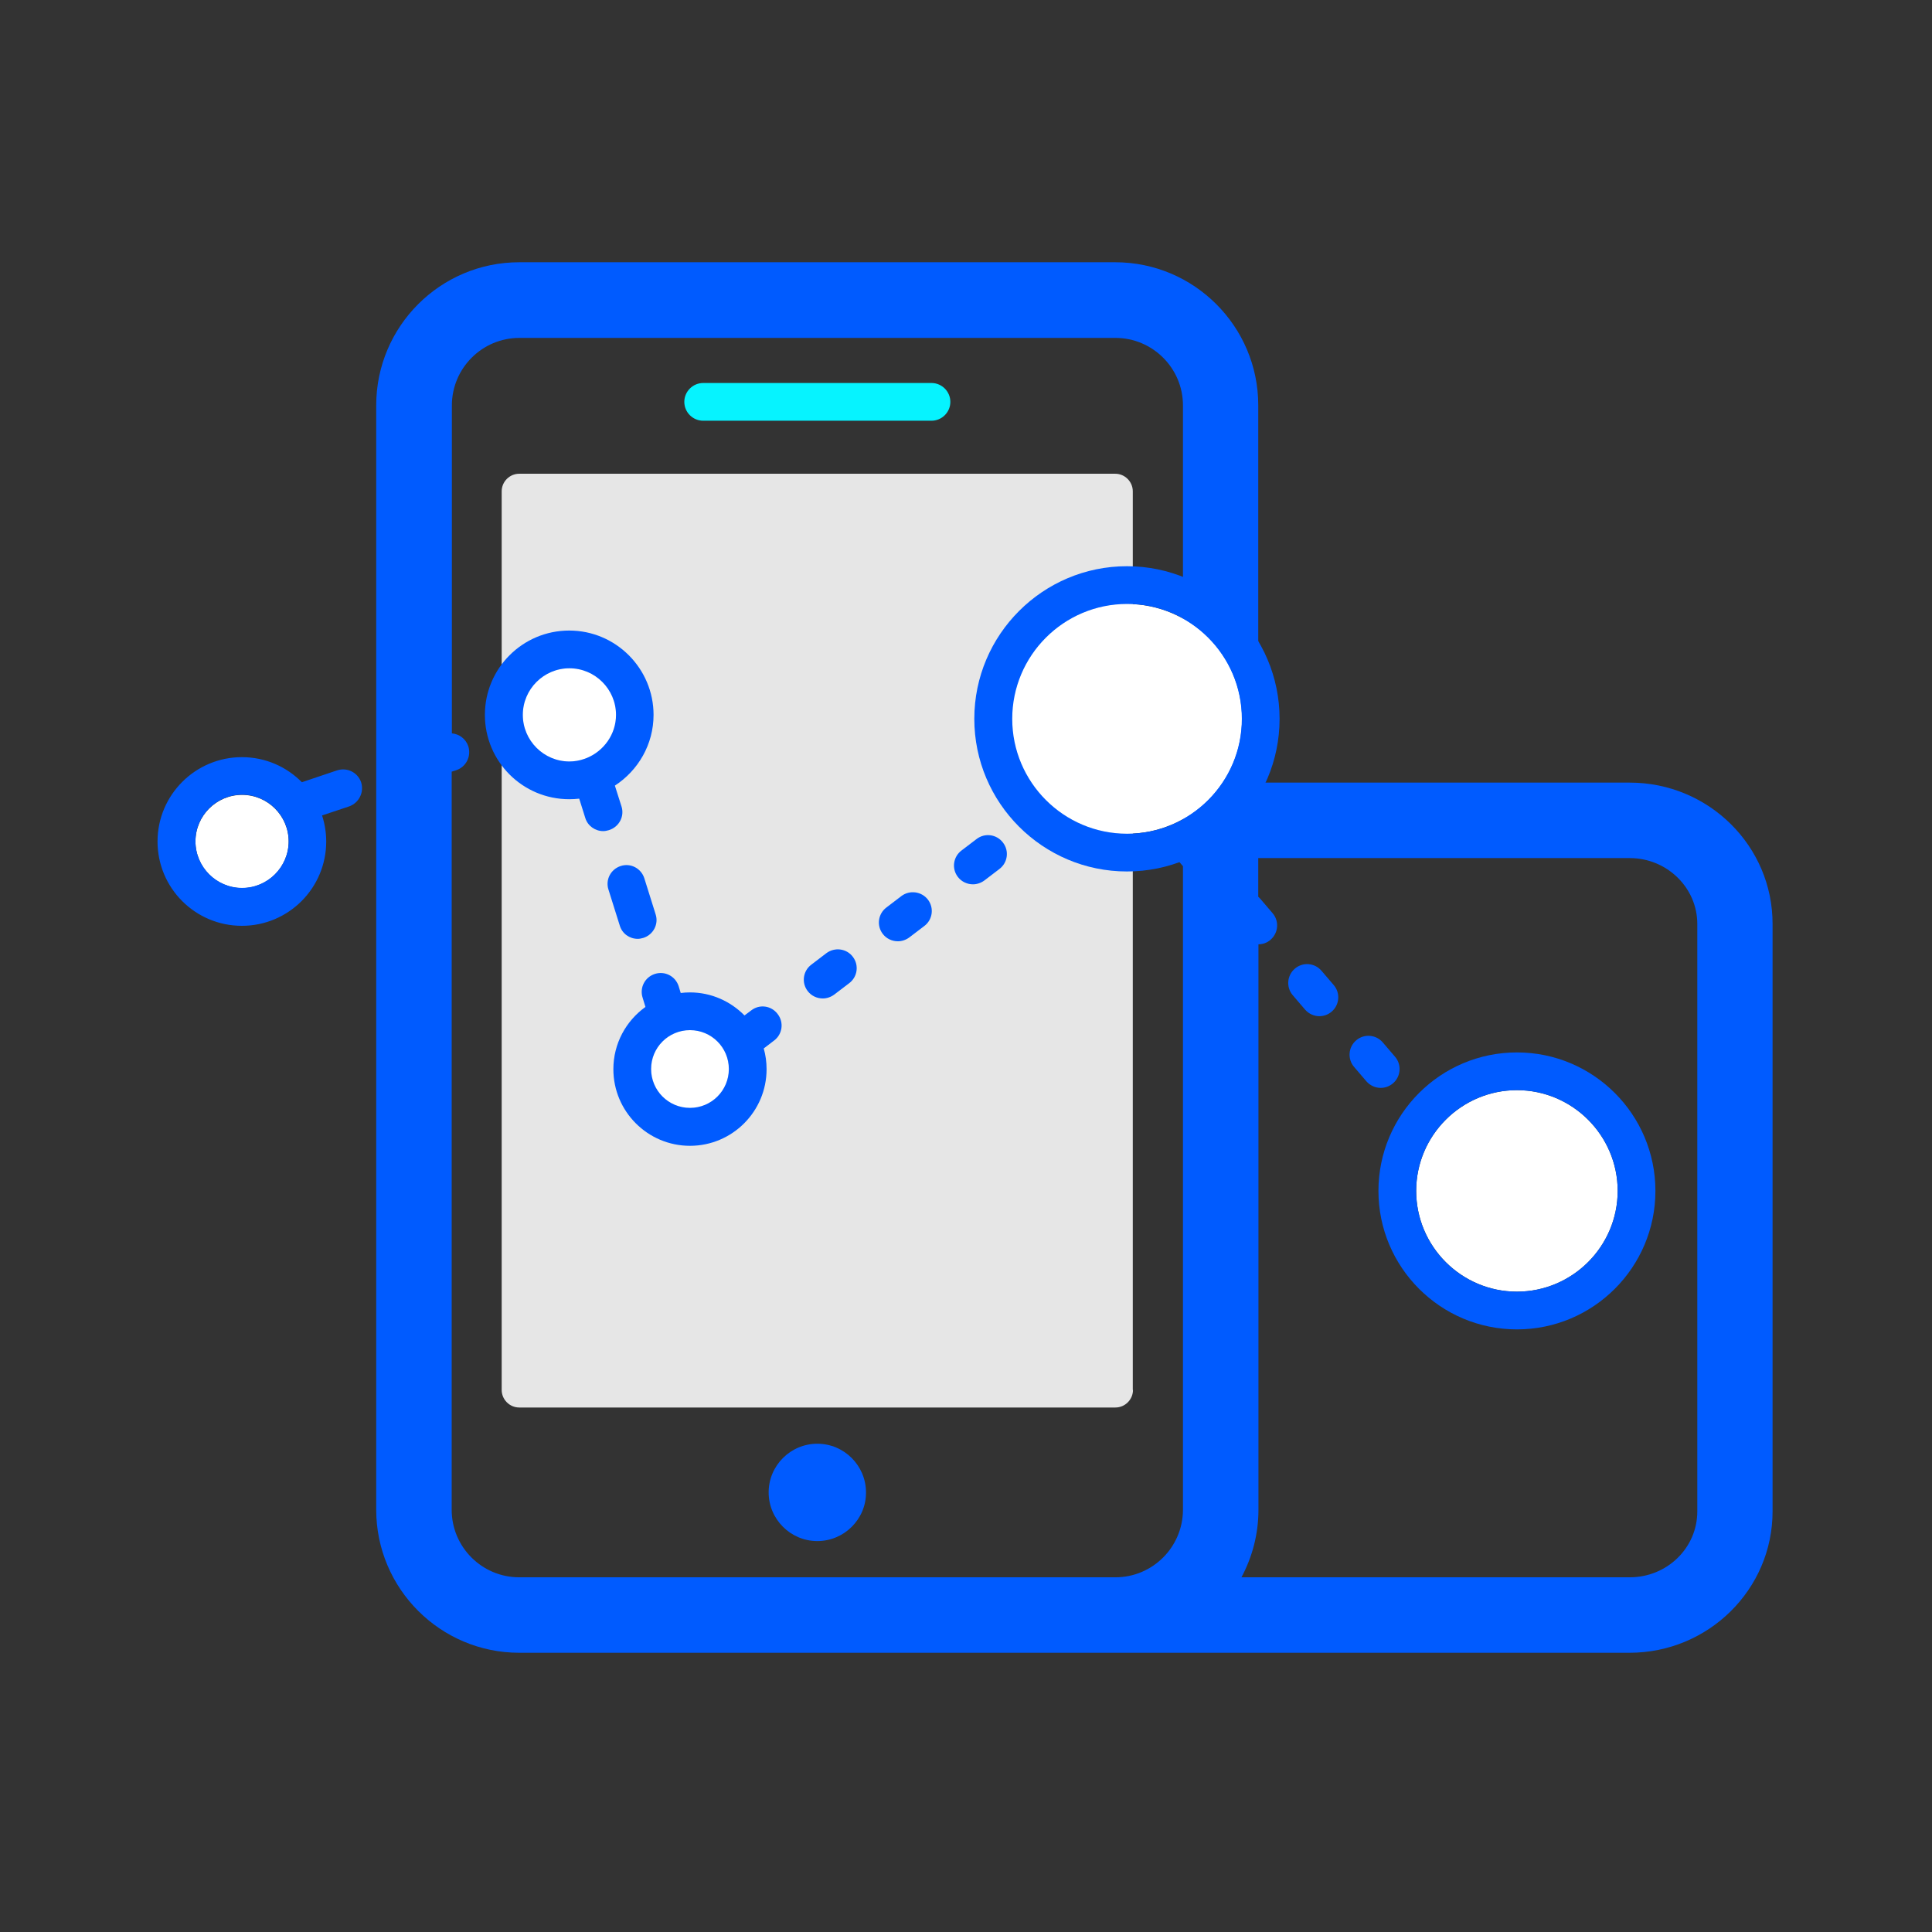 <svg width="100" height="100" viewBox="0 0 100 100" fill="none" xmlns="http://www.w3.org/2000/svg">
<rect x="0" y="0" width="100" height="100" fill="#333333" stroke="none"/>
<path d="M42.305 79.766C40.918 79.766 39.785 78.633 39.785 77.246C39.785 75.859 40.918 74.727 42.305 74.727C43.691 74.727 44.824 75.859 44.824 77.246C44.834 78.633 43.691 79.766 42.305 79.766Z" fill="#005BFF"/>
<path d="M58.643 71.943C58.643 72.441 58.232 72.852 57.734 72.852H26.875C26.377 72.852 25.967 72.441 25.967 71.943V25.43C25.967 24.932 26.377 24.521 26.875 24.521H57.725C58.223 24.521 58.633 24.932 58.633 25.43V71.943H58.643Z" fill="#E6E6E6"/>
<path d="M29.473 34.59C28.145 34.59 27.061 35.674 27.061 37.002C27.061 38.33 28.145 39.414 29.473 39.414C30.801 39.414 31.885 38.33 31.885 37.002C31.885 35.674 30.801 34.59 29.473 34.59ZM78.516 56.426C75.644 56.426 73.301 58.77 73.301 61.641C73.301 64.512 75.644 66.856 78.516 66.856C81.387 66.856 83.731 64.512 83.731 61.641C83.731 58.77 81.387 56.426 78.516 56.426Z" fill="white"/>
<path d="M78.516 54.473C74.561 54.473 71.348 57.685 71.348 61.641C71.348 65.596 74.561 68.809 78.516 68.809C82.471 68.809 85.684 65.596 85.684 61.641C85.684 57.685 82.471 54.473 78.516 54.473ZM73.301 61.641C73.301 58.77 75.644 56.426 78.516 56.426C81.387 56.426 83.731 58.77 83.731 61.641C83.731 64.512 81.387 66.856 78.516 66.856C75.635 66.856 73.301 64.512 73.301 61.641Z" fill="#005BFF"/>
<path d="M35.713 53.32C34.6 53.32 33.701 54.219 33.701 55.332C33.701 56.445 34.6 57.344 35.713 57.344C36.826 57.344 37.725 56.445 37.725 55.332C37.725 54.219 36.816 53.32 35.713 53.32ZM12.529 41.143C11.201 41.143 10.117 42.227 10.117 43.555C10.117 44.883 11.201 45.967 12.529 45.967C13.857 45.967 14.941 44.883 14.941 43.555C14.941 42.227 13.857 41.143 12.529 41.143Z" fill="white"/>
<path d="M18.691 40.488C18.516 39.98 17.969 39.707 17.451 39.873L15.625 40.488C14.834 39.688 13.74 39.19 12.52 39.19C10.117 39.19 8.154 41.143 8.154 43.555C8.154 45.967 10.107 47.92 12.52 47.92C14.932 47.92 16.885 45.967 16.885 43.555C16.885 43.086 16.807 42.627 16.67 42.207L18.076 41.738C18.584 41.553 18.857 41.006 18.691 40.488ZM12.529 45.957C11.201 45.957 10.117 44.873 10.117 43.545C10.117 42.217 11.201 41.133 12.529 41.133C13.857 41.133 14.941 42.217 14.941 43.545C14.941 44.873 13.857 45.957 12.529 45.957ZM32.168 41.738L31.826 40.664C33.027 39.883 33.828 38.535 33.828 37.002C33.828 34.6 31.875 32.637 29.463 32.637C27.051 32.637 25.098 34.59 25.098 37.002C25.098 39.414 27.051 41.367 29.463 41.367C29.639 41.367 29.814 41.357 29.98 41.338L30.293 42.334C30.42 42.754 30.811 43.018 31.221 43.018C31.318 43.018 31.416 42.998 31.514 42.969C32.051 42.803 32.334 42.246 32.168 41.738ZM30.361 39.238C30.322 39.248 30.283 39.268 30.254 39.277C30.01 39.365 29.746 39.414 29.473 39.414C28.145 39.414 27.061 38.33 27.061 37.002C27.061 35.674 28.145 34.59 29.473 34.59C30.801 34.59 31.885 35.674 31.885 37.002C31.885 38.008 31.25 38.877 30.361 39.238ZM33.008 48.594C33.105 48.594 33.203 48.574 33.301 48.545C33.818 48.379 34.102 47.832 33.935 47.324L33.35 45.459C33.184 44.941 32.637 44.658 32.129 44.824C31.611 44.99 31.328 45.537 31.494 46.045L32.08 47.91C32.207 48.33 32.588 48.594 33.008 48.594ZM42.773 49.336L41.992 49.932C41.562 50.254 41.475 50.869 41.807 51.299C42.002 51.553 42.295 51.68 42.588 51.68C42.793 51.68 42.998 51.611 43.174 51.484L43.955 50.889C44.385 50.566 44.473 49.951 44.141 49.522C43.818 49.092 43.203 49.014 42.773 49.336ZM51.914 43.613C51.592 43.184 50.977 43.096 50.547 43.428L49.766 44.023C49.336 44.346 49.248 44.961 49.58 45.391C49.775 45.645 50.068 45.772 50.361 45.772C50.566 45.772 50.772 45.703 50.947 45.576L51.728 44.98C52.158 44.658 52.246 44.043 51.914 43.613ZM46.66 46.377L45.879 46.973C45.449 47.295 45.361 47.91 45.693 48.34C45.889 48.594 46.182 48.721 46.475 48.721C46.68 48.721 46.885 48.652 47.06 48.525L47.842 47.93C48.272 47.607 48.359 46.992 48.027 46.562C47.705 46.143 47.09 46.055 46.66 46.377ZM38.887 52.295L38.535 52.559C37.812 51.826 36.816 51.367 35.713 51.367C35.547 51.367 35.391 51.377 35.234 51.397L35.127 51.045C34.961 50.527 34.414 50.244 33.897 50.41C33.379 50.576 33.096 51.123 33.262 51.641L33.408 52.119C32.402 52.842 31.748 54.014 31.748 55.342C31.748 57.529 33.525 59.307 35.713 59.307C37.9 59.307 39.678 57.529 39.678 55.342C39.678 54.971 39.629 54.609 39.531 54.268L40.068 53.857C40.498 53.535 40.586 52.92 40.254 52.49C39.932 52.051 39.316 51.963 38.887 52.295ZM33.701 55.332C33.701 54.219 34.6 53.32 35.713 53.32C36.826 53.32 37.725 54.219 37.725 55.332C37.725 56.445 36.826 57.344 35.713 57.344C34.6 57.344 33.701 56.445 33.701 55.332Z" fill="#005BFF"/>
<path d="M84.356 40.508H65.127V20.977C65.127 16.895 61.807 13.574 57.725 13.574H26.875C22.793 13.574 19.473 16.895 19.473 20.977V78.144C19.473 82.227 22.793 85.547 26.875 85.547H84.346C88.428 85.547 91.748 82.266 91.748 78.232V47.832C91.758 43.789 88.438 40.508 84.356 40.508ZM57.734 81.641H26.875C24.951 81.641 23.379 80.078 23.379 78.144V39.941L23.623 39.863C24.131 39.688 24.404 39.141 24.238 38.623C24.111 38.242 23.76 37.988 23.389 37.959V20.986C23.389 19.062 24.951 17.49 26.885 17.49H57.734C59.658 17.49 61.23 19.053 61.23 20.986V42.48C61.045 42.5 60.85 42.578 60.693 42.705C60.283 43.057 60.234 43.672 60.586 44.082L61.221 44.824L61.23 44.834V78.154C61.221 80.078 59.658 81.641 57.734 81.641ZM87.852 78.232C87.852 80.117 86.289 81.641 84.356 81.641H64.258C64.814 80.596 65.137 79.414 65.137 78.144V48.877C65.361 48.877 65.586 48.799 65.762 48.643C66.172 48.291 66.221 47.676 65.869 47.266L65.234 46.523C65.205 46.484 65.166 46.455 65.127 46.416V44.414H84.356C86.279 44.414 87.852 45.947 87.852 47.822V78.232Z" fill="#005BFF"/>
<path d="M71.572 53.955C71.221 53.545 70.606 53.496 70.195 53.848C69.785 54.199 69.736 54.815 70.088 55.225L70.723 55.967C70.918 56.191 71.191 56.309 71.465 56.309C71.689 56.309 71.914 56.23 72.1 56.074C72.51 55.723 72.559 55.107 72.207 54.697L71.572 53.955ZM68.398 50.244C68.047 49.834 67.432 49.785 67.022 50.137C66.611 50.488 66.562 51.103 66.914 51.514L67.549 52.256C67.744 52.48 68.018 52.598 68.291 52.598C68.516 52.598 68.74 52.52 68.926 52.363C69.336 52.012 69.385 51.397 69.033 50.986L68.398 50.244Z" fill="#005BFF"/>
<path d="M48.213 21.777H36.397C35.859 21.777 35.42 21.338 35.42 20.801C35.42 20.264 35.859 19.824 36.397 19.824H48.213C48.75 19.824 49.19 20.264 49.19 20.801C49.19 21.338 48.75 21.777 48.213 21.777Z" fill="#06F3FF"/>
<path d="M58.33 31.26C55.049 31.26 52.383 33.926 52.383 37.207C52.383 40.488 55.049 43.154 58.33 43.154C61.611 43.154 64.277 40.488 64.277 37.207C64.277 33.926 61.611 31.26 58.33 31.26Z" fill="white"/>
<path d="M58.33 29.307C53.975 29.307 50.43 32.852 50.43 37.207C50.43 41.562 53.975 45.107 58.33 45.107C62.685 45.107 66.231 41.562 66.231 37.207C66.231 32.852 62.685 29.307 58.33 29.307ZM52.393 37.207C52.393 33.926 55.059 31.26 58.34 31.26C61.621 31.26 64.287 33.926 64.287 37.207C64.287 40.488 61.621 43.154 58.34 43.154C55.059 43.154 52.393 40.488 52.393 37.207Z" fill="#005BFF"/>
</svg>
